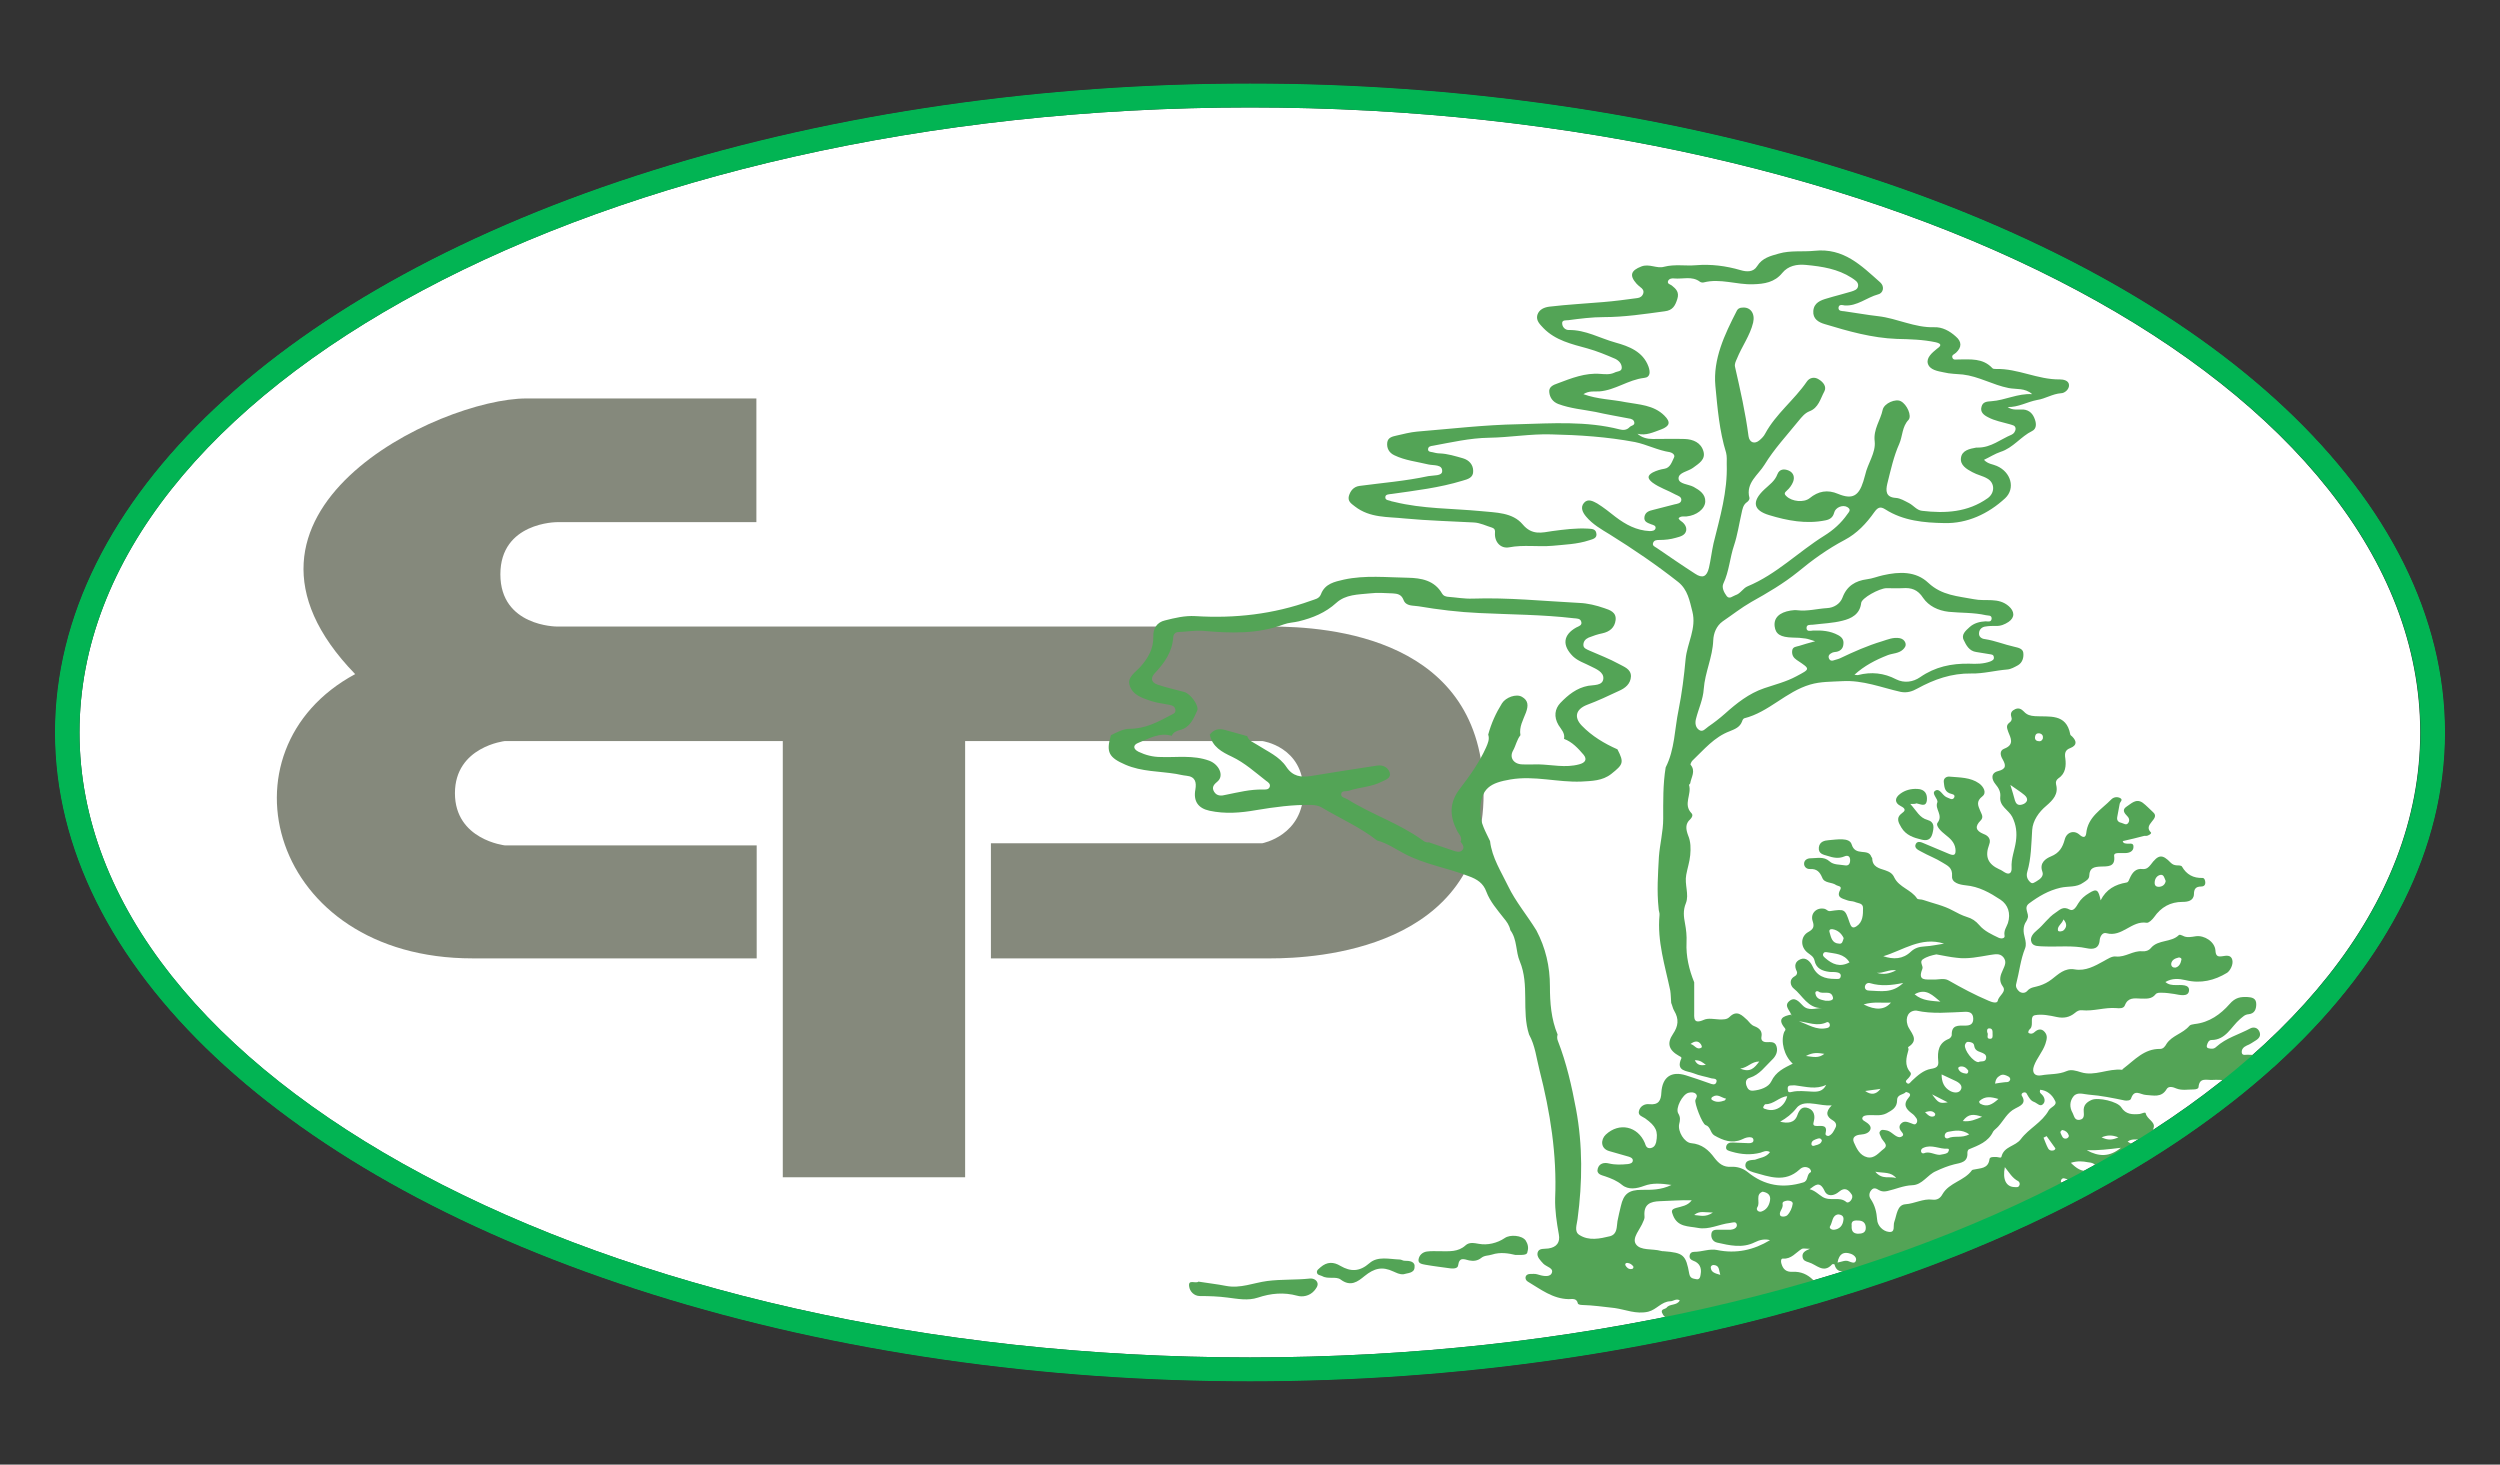 <svg xmlns="http://www.w3.org/2000/svg" xmlns:xlink="http://www.w3.org/1999/xlink" viewBox="0 0 814.4 477.1" enable-background="new 0 0 814.4 477.1"><rect x="0" y="0" width="814.4" height="477.1" fill="#333333" stroke="none"/><defs><ellipse id="a" cx="407.2" cy="238.6" rx="389.3" ry="211.4"/></defs><clipPath id="b"><use xlink:href="#a" overflow="visible"/></clipPath><g clip-path="url(#b)"><defs><path id="c" d="M13.9 25.2h785.2v425.9H13.9z"/></defs><clipPath id="d"><use xlink:href="#c" overflow="visible"/></clipPath><g clip-path="url(#d)"><defs><path id="e" d="M13.9 25.2h785.2v425.9H13.9z"/></defs><clipPath id="g"><use xlink:href="#e" overflow="visible"/></clipPath><defs><filter id="f" filterUnits="userSpaceOnUse" x="-2.8" y="9.2" width="819" height="472.5"><feColorMatrix values="1 0 0 0 0 0 1 0 0 0 0 0 1 0 0 0 0 0 1 0"/></filter></defs><mask maskUnits="userSpaceOnUse" x="-2.8" y="9.2" width="819" height="472.5" id="h"><g filter="url(#f)" fill="#FFF"><path clip-path="url(#g)" d="M406.5 447.6c-103.5 0-200.9-21.6-274.3-60.7-74-39.5-114.8-92.3-114.8-148.7 0-56.4 40.8-109.2 114.8-148.7C205.6 50.3 303 28.8 406.5 28.8s200.9 21.6 274.3 60.7c74 39.5 114.8 92.3 114.8 148.7 0 56.4-40.8 109.2-114.8 148.7-73.3 39.1-170.7 60.7-274.3 60.7"/><path clip-path="url(#g)" d="M406.5 25.2c-52.6 0-103.6 5.5-151.6 16.4-46.5 10.5-88.3 25.6-124.3 44.8-36.3 19.4-64.8 42-84.8 67.3C24.7 180.4 14 208.8 14 238.2s10.7 57.9 31.8 84.5c20 25.3 48.6 47.9 84.8 67.3 36 19.2 77.8 34.3 124.3 44.8 48 10.9 99 16.4 151.6 16.4 52.6 0 103.6-5.5 151.6-16.4 46.5-10.5 88.3-25.6 124.3-44.8 36.3-19.4 64.8-42 84.8-67.3 21.1-26.7 31.8-55.1 31.8-84.5s-10.7-57.9-31.8-84.5c-20-25.3-48.6-47.9-84.8-67.3-36-19.2-77.8-34.3-124.3-44.8-48-10.9-99-16.4-151.6-16.4m0 7.1c212.9 0 385.5 92.2 385.5 205.9S619.4 444.1 406.5 444.1 21 351.9 21 238.2 193.6 32.3 406.5 32.3"/></g></mask><g clip-path="url(#g)" mask="url(#h)"><defs><path id="i" d="M-2.8 11.1h819V453h-819z"/></defs><clipPath id="j"><use xlink:href="#i" overflow="visible"/></clipPath><g clip-path="url(#j)" fill="#FFF"><ellipse cx="407.2" cy="238.6" rx="377.8" ry="200.1"/><path d="M407.2 42c51 0 100.4 5.3 146.9 15.8 44.8 10.1 85 24.6 119.4 43 34.2 18.2 60.9 39.4 79.5 62.9 18.9 23.8 28.4 49 28.4 74.9 0 25.9-9.6 51.1-28.4 74.9-18.6 23.5-45.4 44.6-79.5 62.9-34.5 18.4-74.6 32.9-119.4 43-46.5 10.5-95.9 15.8-146.9 15.8s-100.4-5.3-146.9-15.8c-44.8-10.1-85-24.6-119.4-43-34.2-18.3-60.9-39.4-79.5-62.9-18.9-23.8-28.4-49-28.4-74.9 0-25.9 9.6-51.1 28.4-74.9 18.6-23.5 45.4-44.6 79.5-62.9 34.5-18.4 74.6-32.9 119.4-43C306.8 47.3 356.2 42 407.2 42m0-7C196.6 35 25.9 126.1 25.9 238.6s170.7 203.6 381.3 203.6S788.4 351 788.4 238.6 617.7 35 407.2 35z"/></g><g clip-path="url(#j)" fill="#FFF"><path d="M252.5 77.4H571v319.4H252.5z"/><path d="M564.4 83.9v306.4H259V83.9h305.4m13-13H246v332.4h331.5V70.9h-.1z"/></g><g clip-path="url(#j)"><path fill-rule="evenodd" clip-rule="evenodd" fill="#85897C" d="M246.4 129.8h-74.9c-28.3 0-106.8 37.2-55.8 89.8-45.9 24.7-27.9 92.6 38.2 92.6h92.6v-36.8h-82s-16.3-1.8-16.3-17 16.3-17 16.3-17H255v142.1h59.4V241.4h96.8s13.4 1.8 13.4 16.3-13.4 17-13.4 17h-88.4v37.5H414c14.5 0 69.3-2.8 69.3-53.7 0-50.9-50.5-54.4-69.3-54.4H181.4s-18.4 0-18.4-17 18.4-17 18.4-17h65v-40.3z"/></g><g fill-rule="evenodd" clip-rule="evenodd" fill="#53A456" clip-path="url(#j)"><path d="M465.5 274.4c2.6.9 5.2 1.8 7.9 2.7 1 .3 2.1.7 2.9-.1.9-.9.2-1.9-.5-2.8.7-1.6-.7-2.5-1.2-3.7-2.4-4.7-2.5-9.1 1-13.6 3.2-4.2 6.3-8.5 8.5-13.4.6-1.4 1.2-2.7.7-4.2 1-3.7 2.5-7 4.5-10.2 1.2-1.9 4.6-3.2 6.5-2.1 2.1 1.2 2.1 2.9 1.3 5.1-.9 2.4-2.3 4.7-1.8 7.4-1.2 1.5-1.5 3.4-2.4 5-1.3 2.3.2 4.4 2.9 4.5 1.8.1 3.6 0 5.3 0 4.4.1 8.9 1.2 13.3 0 2-.5 2.7-1.6 1.5-3.1-1.8-2.1-3.7-4.2-6.4-5.2.4-1.9-1-3.2-1.8-4.5-1.6-2.7-1.2-5.3.6-7.2 2.5-2.6 5.3-4.9 9.1-5.6 1.8-.3 4.7 0 4.9-2.3.2-2.2-2.4-3.2-4.2-4.1-1.9-1-4-1.6-5.7-3.2-3.6-3.6-3.2-7 1.1-9.4.8-.4 2-.7 1.6-1.9-.3-1.1-1.5-1-2.4-1.1-10.2-1.2-20.6-1.2-30.8-1.7-6.7-.3-13.3-1.1-19.8-2.2-1.7-.3-4.1.1-4.9-2.1-.7-1.8-2-2-3.5-2.1-2.5-.1-5-.3-7.5 0-3.8.4-7.8.3-10.9 3.1-3.5 3.2-7.7 4.9-12.2 6-1.6.4-3.3.4-4.9 1-8.5 3.2-17.4 2.9-26.3 2.1-2.8-.2-5.4.3-8.1.4-.9 0-1.5.7-1.6 1.6-.3 4.9-2.9 8.5-6.1 11.9-1 1.1-1.5 2.7.9 3.6 2.9 1 5.8 1.6 8.7 2.4 2.1.5 5 4.5 4.3 6.1-1.2 2.6-2.3 5.5-5.6 6.3-1.1.3-2.2.7-2.7 1.9-4-1.2-7.4.9-10.9 2.3-1.6.6-1.9 1.9.1 2.9 2.3 1.1 4.7 1.7 7.2 1.7 5.3.2 10.6-.7 15.8 1.2 3.2 1.2 4.9 4.8 2.8 6.7-1.2 1-2.1 1.9-1.2 3.4.9 1.5 2.4 1.4 3.9 1 4-.8 7.9-1.8 12-1.7.8 0 1.8.1 2.2-.8.4-1-.5-1.6-1.1-2-3.6-2.8-7-5.9-11.2-7.9-3.2-1.5-6.4-3.2-7.2-7.2 1.3-1.7 3-2.1 5-1.5 2.4.7 4.8 1.3 7.2 2 .5 1.6 2 2 3.2 2.8 3.4 2.2 7.3 3.8 9.6 7.3 2 3 4.7 3.4 7.9 2.9 7.2-1.2 14.4-2.3 21.6-3.4 1.8-.3 3.5.5 4.1 2.2.6 1.8-1.2 2.4-2.5 3-3.4 1.8-7.3 1.8-10.8 3-.9.3-2.5-.2-2.5 1.2 0 1 1.3 1.1 2.1 1.6 7.8 4.9 16.8 7.8 24.4 13.3.7.6 1.4.8 2.1.7zm273.2 138.1c-3.3-1.9-7-.8-10.5-1.4-4.5-.9-8.8-2.5-13.3-3.4-.2-.3-.3-.8-.8-.2.3.1.5.2.8.2 1.4 2.3 4.1 1.7 6.1 2.7.9.5 2.8.4 2.4 1.9-.6 1.8-2.2.9-3.4.5-2.2-.8-4.3-1.7-6.4-2.5-.6 1.3 1.5 2 .1 3-1.1.8-2.2.6-3.2 0-1.9-.9-3.7-1.8-5.5-2.9-1.2-.7-2-1-1.9.8.1 2.6-1.5 2.4-3.1 1.7-2.2-.9-4.2-2.3-5.9-4-.8-.7-2.3-1.4-2.1.3.4 3.6-1.6 2.5-3.4 2.2-1.5.1-2.6-.8-3.4-1.9-1.5-2-3.5-3.3-5.8-3.4-4.6-.2-8-2.2-11.1-5.3-1.3-1.3-3-1.2-4.6-.2.5 1.2 2.8 1.3 2 3.1-.8 1.7-2.4 1.9-4 1.9-.7 0-1.4-.3-2.1-.4-1.7-.3-2.7-.3-4.2 1.4-1.4 1.7-3.1 3.9-5.8 4.7-2.4.7-4.7.6-7.1.6-1.2 0-2.4-.1-2.9 1.3-.9 2.3-2.5 2.2-4.3 1.2-1.9-1-3.8-1-5.8-.3-.8.3-1.7.6-1.7 1.6-.1 1.3 1.1 1 1.8 1.1 1.6.3 2 1.3 1.9 2.7-.1 1.6-1.2 1.8-2.4 1.8-.7 0-1.7-.4-2.1 1 2-.1 3.7.4 5.4 1.4.8.5 1.4 1 1.1 2-.3.9-1.2.7-1.9.7h-9c.9 1.6 1.2 3.2.7 4.8h-4c-1.6-.4-2.5-1.6-3.2-3.1-.7-1.6-2.3-1.1-3.5-1.1-.5 0-1.1.2-1 .9.1 1.4 1.5 1.3 2.3 1.7 1.4.7 2.4 1.9 3 3.2-.2 1.9-1.5 2.3-3.1 2-1.8-.4-3.4-1.3-4.8-2.4-1.6-1.1-1.7-2.9-1.8-4.5-.1-2.6-.7-3-2.8-1.2-1.1.9-3.1 2.1-4.3.4-1.2-1.6-.4-3.4 1.4-4.4.1-.1.2-.1.3-.2.5-.3 1.2-.5 1-1.3-.2-.7-.8-.6-1.3-.7-.9-.2-2.2-.4-2.1-1.4.1-1.2 1.2-2.2 2.6-2.4.8-.1 1.7 0 2.5-.1.5 0 1.1.1 1.3-.6.1-.6-.4-1-.8-1.2-.5-.3-1.1-.5-1.7-.6-2.1-.4-4.8 1.1-5.7-2.3 0-.1-.7-.2-.8 0-2.8 3.1-5.1 0-7.6-.7-.9-.3-1.8-.5-2-1.7-.2-1.4.7-2 2.4-2.7-1.4 0-2.1-.2-2.6 0-2 1.2-3.4 3.4-6.2 3.2-.7-.1-.7 1-.5 1.6.5 1.8 1.5 2.8 3.6 2.7 5.7-.3 8.1 4.2 10.9 7.9.8 1.1 1.2 2.8-.2 3.7-1.4.9-2.8.1-3.8-1.1-1.6-1.9-2.7-3.2-3.1.7-.2 2.4-2.6 3.1-4.5 3.1-1.7-.1-1.6-1.9-1.2-3.5.2-.7 0-1.7-.9-1.7-1.2-.1-.7 1-.8 1.6-.5 3.4-3.2 5.7-5.3 4.2-1.8-1.3-3-.8-4.5-.1-.9.4-1.9.8-2.7.4-1.8-.9-3.2-.4-4.7.5-1.4.9-3 .6-4.6.8-1.2.2-1.7-1.5-3.1-.8-3.9 1.8-7.8-.7-11.7-.6-1.1.1-1.9-.8-2.3-1.8-.4-1.2 1-1.1 1.5-1.6 1-1.4 3.4-.6 4.3-2.4-1.2-.7-2.1.3-3.1.3-2.9.1-4.4 2.7-7.2 3.4-3.9.9-7.4-.7-10.9-1.2-3.6-.4-7.1-.9-10.7-1-.5 0-1.3-.2-1.3-.5-.4-1.8-1.8-1.4-3-1.4-5.2-.1-9.1-3.2-13.3-5.7-.5-.3-.9-.9-.7-1.6.2-.7.9-.9 1.5-.9.7 0 1.5-.1 2.2.1 1.6.5 3.9 1.1 4.7-.2 1-1.8-1.6-2.2-2.6-3.2-1-1.1-2.3-2.3-1.9-3.7.4-1.5 2.2-1.1 3.5-1.3 2.7-.4 3.9-2 3.4-4.6-.7-3.9-1.3-7.8-1.2-11.8.6-14.2-1.6-28-5.1-41.7-1-3.9-1.4-8-3.4-11.6-2.5-7.7.2-16.1-3-23.8-1.4-3.2-.8-7.1-3.1-10.2-.3-1.6-1.2-2.8-2.2-4-2.1-2.7-4.4-5.3-5.6-8.5-1-2.8-3-4.1-5.8-5.1-6.9-2.7-14.3-3.8-20.9-7.3-2.9-1.5-5.7-3.5-8.9-4.3-5.6-4.4-12.1-7.2-18.1-10.8-1-.6-2.1-.7-3.3-.8-6.1-.1-12 .7-18 1.7-5.1.9-10.1 1.3-15.2.2-3.7-.8-5.3-3.1-4.6-6.9.4-2.4 0-4.2-2.9-4.5-1.1-.1-2.3-.4-3.4-.6-5.5-.9-11.2-.7-16.5-3-5.3-2.3-6.4-4-4.7-9.6 2-1 4-2.1 6.2-2.1 4.9 0 9.1-2.2 13.2-4.4.7-.4 1.7-.6 1.6-1.7-.1-1.2-1-1.5-2-1.7-1.9-.4-3.9-.6-5.8-1.2-2.9-1-6.1-1.9-7.1-5.1-.9-2.7 1.9-4.3 3.5-6.1 2.5-2.8 4.3-5.9 4.2-9.8-.1-2.7 1.2-4.7 3.8-5.3 3.2-.8 6.4-1.6 9.9-1.4 12.8.8 25.4-.6 37.6-5 1.3-.5 2.7-.6 3.3-2.1 1.3-3.5 4.5-4.1 7.5-4.8 6.9-1.5 14-.7 20.9-.6 4.2.1 8.6.8 11.1 5.2.4.7 1.1.9 1.8 1 2.7.2 5.4.7 8.1.6 11.6-.4 23.1.8 34.7 1.4 2.8.1 5.6.8 8.2 1.7 1.8.6 4 1.3 3.7 3.9-.3 2.5-2 3.8-4.3 4.3-1.5.3-3 .8-4.5 1.4-1.1.5-1.7 1.3-1.7 2.4 0 1.1 1.1 1.4 1.9 1.8 3.2 1.4 6.6 2.7 9.7 4.4 1.6.9 3.9 1.6 3.9 4-.1 2.5-1.9 3.9-4 4.8-3.4 1.6-6.8 3.2-10.3 4.5-3.6 1.4-4.4 4-1.7 6.8 3.3 3.4 7.3 5.8 11.6 7.7 2.2 4.3 1.9 4.9-2 8-2.9 2.3-6.4 2.3-9.8 2.5-7.7.3-15.2-2-23-.7-6.4 1.1-9.9 2.7-9.9 10.5 0 3.7 1.8 6.6 3.2 9.6.6 5.4 3.7 10.1 5.9 14.7 2.4 5 6.2 9.5 9.2 14.4 3 5.7 4.4 11.7 4.4 18.2 0 5.3.4 10.7 2.5 15.7-.2.7-.2 1.4.1 2.1 2.8 7.2 4.5 14.7 5.9 22.2 2.2 11.8 2.1 23.8.5 35.8-.2 1.8-1.2 4.1.6 5.2 3.1 2 6.7 1.2 10 .4 2.4-.7 2.1-3 2.4-4.9.3-1.6.7-3.2 1.1-4.9.9-4 2.6-5.3 6.8-5.3 3.1 0 6.2.1 9.7-1.6-3.5-.5-6.2-.7-8.9.3-2.4.9-5.1 1.4-7.2-.3-1.7-1.4-3.5-2.1-5.5-2.8-1.2-.4-3-.7-2.4-2.6.5-1.6 2-2 3.6-1.6 2.1.5 4.1.4 6.2.2.7-.1 1.6-.3 1.6-1.2 0-.7-.7-1-1.3-1.2l-6.3-1.8c-3-.8-2.9-3.8-1.2-5.4 4.4-4.1 10.4-2.7 12.7 2.7.3.8.5 1.9 1.9 1.7 1-.2 1.5-.8 1.8-1.9.7-3.6 0-5.2-3.6-7.8-.9-.6-2.4-.9-2-2.4.4-1.6 1.9-2.4 3.4-2.2 3 .3 3.8-1.2 3.9-3.8.3-5 3.2-7.1 8-5.6 2.6.8 5.1 1.7 7.7 2.6.8.3 1.8.7 2.2-.3.5-1.3-.9-1.2-1.5-1.3-2-.6-4.1-.9-6-1.7-2.1-.8-5.8-.6-3.9-4.8.2-.4-.3-.6-.7-.8-3.4-1.9-4.1-4.1-2-7.2 1.7-2.5 2-4.8.4-7.5-.5-.8-.6-1.7-1-2.6-.1-1.3-.1-2.7-.3-4-1.7-8.1-4.3-16.1-3.5-24.6.1-.7-.3-1.4-.3-2.2-.6-5.6-.2-11.2.1-16.8.3-4.1 1.4-8.2 1.4-12.4 0-5.6-.1-11.2.8-16.7 3-5.9 2.9-12.5 4.2-18.7 1.1-5.5 1.8-11.1 2.3-16.6.5-5.2 3.6-10 2.2-15.5-.9-3.5-1.5-7.1-4.6-9.6-7.1-5.6-14.6-10.7-22.3-15.5-2.8-1.7-5.6-3.3-7.7-5.8-1.1-1.3-2-3-.7-4.5s3-.5 4.3.2c2.1 1.3 4.1 2.9 6 4.4 3.3 2.5 6.8 4.4 11.1 4.6.8 0 1.7-.1 1.9-.9.2-.9-.8-1.1-1.4-1.3-1.2-.5-2.5-.8-2.2-2.5.3-1.5 1.5-1.9 2.8-2.2 2.3-.6 4.6-1.2 7-1.8.9-.2 2.1-.3 2.2-1.4.1-1.1-1.1-1.4-1.9-1.8-2.5-1.4-5.2-2.2-7.5-3.9-1.5-1.2-1.9-2.2.1-3.3 1.2-.6 2.5-1 3.8-1.2 1.9-.3 2.4-2.2 3.1-3.6.5-.9-.5-1.6-1.3-1.8-4-.6-7.5-2.5-11.4-3.3-9-1.7-18.2-2.3-27.3-2.5-6.7-.2-13.5 1-20.3 1.1-6.2.1-12.2 1.5-18.2 2.6-.7.1-1.6.2-1.6 1.2 0 .8.9.8 1.4.9.8.2 1.6.4 2.4.4 2.6.1 5.1.9 7.6 1.6 2 .6 3.3 2.1 3.3 4.1.1 2.2-1.7 2.7-3.5 3.2-7.5 2.3-15.3 3.2-23 4.3-.8.1-2 .1-2.1.9-.2 1.3 1.2 1.1 2 1.5.3.1.6.1.9.2 9.3 2.3 18.8 2.1 28.2 3 4.9.5 10.3.4 13.6 4.3 3.1 3.7 6.3 2.7 9.7 2.2 3.8-.5 7.6-1 11.5-.8 1.2.1 2.5 0 2.8 1.4.4 1.7-1 2-2.3 2.4-3.9 1.3-8 1.4-12 1.8-4.7.4-9.4-.4-14.1.5-2.7.5-4.8-1.7-4.6-4.7.1-.9-.1-1.4-.9-1.7-2-.6-3.9-1.6-6-1.7-7.5-.4-15-.6-22.5-1.3-5.5-.6-11.3-.1-16.2-3.9-1.3-1-2.4-1.7-2-3.4.5-1.7 1.5-3 3.4-3.3 7.5-1 15.1-1.6 22.5-3.2 1.7-.3 4.5 0 4.5-1.6.1-2.3-2.8-1.8-4.5-2.2-3.7-.9-7.6-1.3-11.1-3-1.7-.8-2.5-2.3-2.3-4.1.2-1.7 1.7-2 3-2.3 2.2-.5 4.5-1.1 6.7-1.3 11-.9 22-2.2 33-2.4 11-.3 22.2-1.1 33.1 1.7 1.1.3 2.3.2 3.2-.8.5-.5 1.6-.5 1.5-1.4-.1-1-1-1.3-1.9-1.4-3.6-.7-7.2-1.3-10.7-2.1-4.1-.8-8.2-1.1-12.2-2.6-1.8-.7-2.7-2.1-2.9-3.7-.3-1.8 1.2-2.5 2.7-3 4.5-1.7 9-3.5 13.9-3.1 1.5.1 3.1.3 4.6-.4.9-.5 2.4-.3 2.4-1.6s-.9-2.3-2.1-2.9c-3-1.3-5.9-2.5-9.1-3.4-5.1-1.4-10.4-2.6-14.3-6.6-1.1-1.2-2.5-2.4-2-4.3.6-1.9 2.4-2.5 3.9-2.7 5.9-.7 11.8-1 17.6-1.5 3.7-.3 7.4-.8 11.1-1.3.9-.1 1.6-.6 1.9-1.5.3-1-.3-1.6-1-2.1-.4-.3-.8-.7-1.2-1.1-2.4-2.7-1.8-4.3 1.6-5.6 2.6-1 5 .8 7.4.1 3.5-.9 7-.2 10.4-.5 4.9-.4 9.7.2 14.5 1.6 2 .6 4.2.7 5.4-1.3 1.7-2.7 4.3-3.3 7.1-4.1 3.8-1.1 7.8-.5 11.6-.9 9.5-1 15.2 4.8 21.3 10.2 1.8 1.6.9 3.7-.6 4-3.7 1-6.8 3.9-10.9 3.6-.7-.1-1.9-.5-2 .8 0 1.1 1.1 1 1.9 1.1 3.7.5 7.4 1.2 11 1.6 6.2.7 11.9 3.8 18.3 3.6 2.6-.1 5 1.2 7 3 2 1.7 2 3.5.1 5.3-.5.5-1.5.7-1.2 1.6.3.9 1.2.6 1.9.6 4 0 8-.5 11.1 2.8.2.3.8.3 1.2.3 7.1-.2 13.6 3.5 20.8 3.4 1.1 0 2.9.3 3 1.8.1 1.4-1.4 2.7-2.6 2.7-2.8.2-5.1 1.8-7.8 2.2-3.2.6-6.1 2.4-9.6 2.3 1.7 1.2 3.4.7 5.1.8 2.1.2 3.2 1.5 3.8 3.3.5 1.4.5 3-.9 3.7-3.7 1.8-6.2 5.5-10.3 6.8-1.8.6-3.5 1.7-5.4 2.6 1.3 1.4 2.9 1.4 4.2 2 4.6 2 6.1 7.3 2.7 10.5-5.5 5.1-12.4 8.3-19.8 8.1-6.5-.1-13.4-.7-19.3-4.5-1.6-1-2.4-.6-3.5.9-2.6 3.7-5.7 7-9.7 9.1-5.5 2.9-10.5 6.5-15.2 10.4-4.7 3.8-10 6.9-15.2 9.8-3.3 1.9-6.2 4.2-9.3 6.3-2.1 1.5-3 3.9-3.1 6.2-.2 5.5-2.7 10.4-3.1 15.9-.2 3.3-1.7 6.4-2.5 9.6-.4 1.4-.2 2.9 1 3.7 1.2.8 2-.4 3-1.1 1.9-1.3 3.7-2.7 5.4-4.2 3.8-3.4 7.8-6.6 12.8-8.3 3.5-1.2 7.2-2.1 10.5-3.9 4.5-2.4 4.6-2.3.4-5.1-.1-.1-.2-.1-.3-.2-1-.7-1.6-1.5-1.5-2.9.1-1.5 1.4-1.4 2.3-1.7 1.5-.5 3-.9 5.2-1.5-1.6-.5-2.4-.8-3.2-.9-1.3-.2-2.7-.3-4.1-.3-4-.1-5.6-1.1-5.9-3.7-.3-2.7 1.5-4.5 5.2-5.1.7-.1 1.5-.2 2.2-.1 3.3.4 6.4-.5 9.7-.7 2.1-.1 4.2-1.3 5-3.4 1.4-3.8 4.2-5.5 8-6 1.7-.2 3.4-.9 5.2-1.3 5.3-1.2 10.7-1.4 14.8 2.5 4.4 4.1 9.6 4.3 14.8 5.3 3.8.8 8-.7 11.4 2.3 1.8 1.6 2.1 3.6-.1 5.1-1.2.8-2.6 1.4-4.1 1.3-1.1 0-2.3 0-3.4.2-1.1.1-2 .9-2.1 2-.2 1.3.8 2 1.9 2.1 3.3.5 6.4 1.8 9.6 2.5 1.3.3 2.7.6 2.9 1.9.2 1.5-.2 3.2-1.7 4.1-1.1.6-2.3 1.3-3.5 1.4-3.9.3-7.9 1.4-11.7 1.3-6.5-.1-12.1 1.9-17.6 4.9-1.6.9-3.3 1.5-5.4 1.1-6.3-1.4-12.3-3.9-19.1-3.5-3.5.2-7 .1-10.4 1.1-7.9 2.3-13.5 9-21.5 11-.3.1-.6.6-.7 1-.7 1.9-2.3 2.5-4 3.2-5.1 1.9-8.4 6-12.2 9.6-.3.3-.7 1.2-.6 1.3 1.8 2.1.2 4.1-.1 6.1-.1.2-.4.4-.4.5 1 3-2 6.3.8 9.2.6.6.2 1.4-.4 2-1.7 1.5-1.4 3.3-.7 5.2.9 2.1.9 4.3.7 6.5-.2 2.2-.9 4.2-1.3 6.4-.6 3.1 1 6.4-.1 9.2-1 2.4-.7 4.5-.3 6.6.4 2.1.6 4.1.5 6.2-.2 4.5.8 8.8 2.5 13v9.4c0 2.2-.4 4.4 3.2 2.8 1.4-.6 3.3-.2 5-.1 1.2 0 2.4.1 3.3-.8 2.5-2.5 4.2-.4 5.8 1 .7.7 1.2 1.6 2.3 2 1.6.6 2.7 1.6 2.3 3.5-.2 1.1.5 1.7 1.7 1.7s2.7-.3 3.2 1.3c.6 1.8-.3 3.4-1.5 4.5-2.2 2.1-4 4.8-7.2 5.8-1.1.3-1.5 1.2-1.1 2.5.4 1.2 1 1.8 2.2 1.7 2.3-.2 5-1.1 5.9-3 1.5-3.2 4.2-4.4 7-5.8-2.8-2.5-4-7.2-2.8-10.3.2-.4.7-.7.2-1.3-2.5-3-.6-3.9 2.2-4.4v.3s.1.1.2.1l-.3-.3c-.4-1.5-2.5-2.9-.6-4.5 1.8-1.5 3.2.3 4.3 1.4 1.9 2 4.1.9 6.3.9-4.6.1-6.3-4.1-9.2-6.4-.9-.7-1.8-2.8.4-4 .6-.3.9-1 .6-1.6-.9-1.8-.5-3.2 1.2-3.9 1.8-.8 3.2.8 3.8 2 1.5 3.5 4.1 4.4 7.5 4.4.8 0 1.6.2 1.8-.7.3-1.1-.7-1.4-1.5-1.5-.7-.1-1.5 0-2.2-.1-2.3-.3-4.3-1.1-4.8-3.7-.3-1.3-1.3-1.8-2.2-2.5-2.5-1.9-2.4-5.4.2-6.8 1.6-.9 2-1.7 1.4-3.5-.9-2.6 1.4-4.7 4-4 .6.2.9.8 1.7.7 4.8-.7 4.8-.7 6.3 3.7.4 1.1.8 2.2 2.2 1.3 2.2-1.4 2.2-3.8 2.2-6 0-1.7-1.7-1.5-2.7-2-.8-.3-1.7-.2-2.4-.5-1.5-.6-3.8-.8-2.3-3.5.6-1.2-.8-1.1-1.4-1.5-1.4-1-3.8-.5-4.5-2.4-.8-1.9-1.8-2.9-3.9-2.8-1.1.1-2.1-.7-2-1.9.1-1 1-1.6 2.1-1.6 2.1 0 4.3-.7 6.2 1 1.3 1.2 3.3 1 5 1.3 1.1.2 1.7-.4 1.7-1.7 0-1.3-.8-1.7-1.9-1.2-1.9.8-3.7.4-5.5-.2-1.4-.4-3-.7-2.8-2.7.2-1.9 1.8-2.3 3.2-2.4 2.7-.2 6.8-1 7.5 1.4 1.2 4 5.4 1.1 6.4 4 .1.2.3.4.3.5 0 2.8 2.3 3.3 4.2 3.9 1.4.5 2.4 1 3 2.4 1.6 3.2 5.5 3.9 7.4 6.8.3.4 1.4.2 2.1.5 3.2 1.1 6.6 1.8 9.5 3.4 1.5.8 3 1.6 4.6 2.1 1.7.5 2.9 1.3 4.1 2.7 1.6 1.9 4 3 6.3 4.1.9.4 2.1.2 1.9-.7-.3-1.7.6-2.7 1.1-4.1 1-3.2 0-6-2.4-7.6-3.5-2.3-7-4.3-11.4-4.7-1.9-.2-4.6-.8-4.4-3 .2-2.8-1.5-3.4-3.1-4.4-2.2-1.4-4.7-2.3-7-3.6-.9-.5-2.4-1.1-1.7-2.5.6-1.1 1.9-.5 2.8-.1 2.7 1.1 5.4 2.3 8.1 3.4 1.7.7 2.2.2 2-1.7-.3-2.2-1.8-3.4-3.3-4.6-1.3-1-3.3-2.9-2.5-3.9 1.9-2.5-1-4.4-.1-6.6.4-1.1-2.1-2.9-.7-3.8 1.5-1 2.3 1.5 3.7 2.1.9.3 1.9 1.2 2.5.1.5-1.1-.9-1.1-1.6-1.4-1.7-.8-1.6-2.3-1.8-3.7-.1-1.2.9-1.8 1.9-1.7 3.3.3 6.8.2 9.6 2.2 1.4 1 2.6 3 1.1 4.2-2.2 1.7-1.4 3.1-.7 4.8.4 1 1.2 2 .1 3.1-1.9 1.9-1.7 3.3 1 4.4 1.4.5 2.5 1.6 1.8 3.4-1.5 4-.4 6.4 3.3 8.1.6.2 1.1.6 1.6.9 1.7 1.1 2.5.2 2.4-1.4-.2-3 1-5.7 1.4-8.6.4-2.8.1-5.4-1.2-8-1.2-2.3-4.2-3.4-3.9-6.5.2-1.6-.5-2.9-1.6-4.2-1.3-1.6-1.5-3.6.9-4.2 2.8-.7 2.5-2 1.5-3.8-.8-1.3-1.1-2.9.5-3.5 3.4-1.3 2.1-3.5 1.3-5.5-.4-1.2-.8-2.1.4-3 .7-.5.9-1.1.6-1.9-.4-1.3.2-2 1.3-2.5 1.2-.5 2 0 2.8.8 1 1.1 2.1 1.4 3.6 1.5 4.6.3 10.2-1 11.5 5.9 0 .3.4.5.6.7 1.5 1.5 1.7 2.9-.6 3.8-1.6.6-1.9 1.6-1.6 3.4.3 2.3.1 4.9-2.2 6.4-.8.6-1 1.2-.8 2.1.8 3.1-1 5-3.2 6.9-2.4 2-4.4 4.8-4.6 7.9-.3 4.6-.3 9.2-1.6 13.6-.4 1.4 0 2.5 1 3.4.7.7 1.4 0 2-.3 1.2-.7 2.5-1.7 1.9-3.2-1-2.8 1.1-4.2 2.8-4.9 2.7-1.1 3.8-2.9 4.5-5.5.6-2.4 3-3.2 4.8-1.6 1.1 1 2 1.1 2.2-.4.5-5.4 5-7.8 8.2-11.1.8-.8 2-.9 2.9-.4 1 .6-.1 1.2-.2 1.9-.3 1.4-.5 2.9-.8 4.3-.2 1.2.5 1.7 1.5 1.9.7.2 1.4.8 2 .1.6-.7.5-1.6-.2-2.3-1-1-1.8-2.1-.3-3.1 1.6-1 3.1-2.8 5.3-1.3 1.2.9 2.3 2.1 3.4 3.1 2.5 2.2-3.5 3.9-.7 6.6.3.3-.8 1.1-1.6 1.1h-.6c-2.3.6-4.7 1.2-7 1.7.2.8.7.7 1.1.8.9.2 2.5-.5 2.4 1.1 0 1.4-1.3 2-2.7 2h-2.2c-.6 0-1.5.1-1.4.9.5 3.8-2.2 3.4-4.5 3.5-2 .1-3.5.4-3.6 2.9 0 1.2-1 1.7-1.9 2.3-2.3 1.7-5 1.1-7.5 1.7-3.9.9-7.1 2.8-10.2 5.1-2 1.5.2 3.3-.5 4.9-.1.3-.2.6-.4.9-1.2 1.7-1 3.6-.5 5.4.3 1.1.5 2.4.1 3.4-1.5 3.7-1.9 7.8-2.9 11.6-.3 1 .3 1.9 1 2.5.8.6 1.9.6 2.6-.2 1.1-1.3 2.6-1.2 4-1.7 1.5-.5 2.7-1.1 4-2.1 2.1-1.6 4.2-3.8 7.5-3.2 3.5.6 6.5-1.1 9.4-2.7 1.3-.7 2.7-1.7 4-1.5 3.1.3 5.6-2 8.6-1.7.9.1 2.1-.2 2.8-1.1 2.4-2.8 6.6-1.7 9.1-4.2.2-.2.8 0 1.2.2 1.4.8 2.9.4 4.3.2 2.8-.4 6.2 1.8 6.4 4.6.1 1.7.6 2.2 2.3 1.9 1.2-.2 2.8-.5 3.2 1.2.4 1.6-.8 3.6-1.7 4.2-4.1 2.5-8.6 3.6-13.5 2.4-2.2-.5-4.4-.7-6.6.6 1 .9 2.2 1 3.4 1 1.7 0 4.5-.3 4.3 1.8-.2 2.2-3.1 1.4-4.8 1.1-1.4-.2-2.7-.4-4-.4-.7 0-1.6-.1-2.1.5-1.3 1.7-3.2 1.4-4.9 1.4-2.1-.1-4.1-.4-5.1 2.2-.4 1.1-1.8 1-2.8.9-3.8-.3-7.4 1.1-11.2.7-.9-.1-1.6.3-2.3.9-1.7 1.4-3.6 1.8-5.9 1.3-2.3-.5-4.8-1-7-.6-2 .3-.4 3.1-1.6 4.4-.3.3-.8.7-.6 1.4.7.4 1.4.3 2-.3 1.1-1 2.3-1.2 3.3 0s.7 2.3.2 3.9c-.9 2.6-2.8 4.6-3.7 7.1-.8 2.2.2 3.5 2.4 3.1 2.7-.5 5.6-.2 8.3-1.4 1.4-.6 3-.1 4.6.4 4.5 1.4 8.8-1.3 13.4-.8.1 0 .2-.3.4-.4 3.7-2.8 6.8-6.5 12-6.4 1 0 1.6-.8 2.1-1.7 1.8-2.7 5.3-3.3 7.4-5.8.3-.4 1.1-.5 1.7-.6 4.8-.5 8.5-3.2 11.4-6.5 1.9-2.2 3.6-2.4 5.9-2.3 1.3.1 2.8.3 2.8 2.3 0 1.8-.6 3.1-2.5 3.3-1.3.1-1.9.9-2.8 1.6-2.9 2.5-4.6 6.8-9.3 6.8-.9 0-1.3 1-1.5 1.8-.1.5.1.8.6.9.9.2 1.7.3 2.5-.5 3.2-2.9 7.4-4 11.1-6 1-.5 2.3-.3 2.9 1 .6 1.3 0 2.2-1.1 2.9-1 .6-1.9 1.3-3 1.7-1.1.5-1.8 1.3-1.6 2.4.2 1 1.4.5 2.2.6 2.5.2 5-.2 7.4.6 1 .3 2.2.2 2.4 1.5.2 1.4-1.2 1.5-1.9 2.1-2.4 2.2-5.3.3-8.1 1 .9 1.3 3.1 1.3 2.1 3.2-.8 1.7-2.4 1-3.6.8-3.4-.6-6.8-1.2-10.2-1-1.8.1-4.1-.9-4.4 2.3 0 .6-.9.8-1.6.8-1.9 0-3.8.4-5.6-.3-1.1-.5-2.6-.9-3.2.2-1.7 2.9-4.4 2-6.7 1.9-1.9-.1-3.8-2.1-4.9 1.2-.2.6-1.2.7-2 .6-3.9-.8-7.7-1.6-11.7-1.9-1.7-.1-3.7-1-5 .5-1.3 1.6-1.4 3.6-.3 5.5.5 1 .6 2.4 2.2 2.2 1.6-.2 1.5-1.5 1.4-2.7-.2-2.1 1-3.1 2.6-3.8 2.1-.9 8.4.5 9.6 2.4 1.5 2.4 3.7 2.4 6 2.2.7-.1 1.9-.8 2-.2.4 1.9 3.1 2.7 2.6 4.6-.4 1.8-2 3-3.9 3.7-1.5.5-3.1-.3-4.6.9 1.7 1.1 3.2 1.4 5.1.8 2-.6 3.9-.9 6.1-.4 2.1.5 4.2.6 6.1-1.8 1.8-2.4 6.1-1.4 7.2 1.6 3.4-3.8 7.6-3.8 12.1-2.9 1.4.3 2.9 0 4.3-.2 1.8-.2 6.6 2.4 7 4.1.3 1.4 0 2.7-1.7 3.2-.7.2-1.7-.3-2.4.7.4 1.2 2.8 1.6 1.7 3.3-1 1.6-2.5 1.4-4.1.6-.7-.3-2.2-.6-2.4.6-.4 3.7-2 2.5-4.3 1.7-1.5-.6-3.6-2.6-4.9-.2-1.1 1.9-2.4 1.8-3.9 1.3-2-.7-4.9-1.4-6-1-2.8.9-5 .4-7.7.2-6-.4-12-.1-17.9-1.5-.8-.2-2.2-.4-2.3.9-.2 2.1-.5 3.8-3.2 3.9-.6 0-.8.9-.6 1.6.2.7.2 1.2-.4 1.6-2.7 1.6-3.1 5.9-7.8 5.3 1.6 1.5 2.9 1.5 4.1 1.9 5 1.3 10.2.1 15.2 1.2 2.3.5 4.8 1.1 6.9-.9.6-.5 2.2-.5 2.5.4 1.4 3.4 3.6 1.7 5.9 1.3 3.8-.6 7.3-3.1 11.2-1.9 1.7.5 3.2.1 4.9-.2 3.1-.6 6-2.2 9.3-1.7 2 1.8 4.2 2.9 7 2.6 1.3-.2 2.5.1 3.4 1.2.8.9 1.8 1.2 3.1 1.2 2.1.1 4.1.5 5.9 1.7M691 430.3c-5.1.1-9.7-1.2-14-3.8-1.1-.6-2.1-1.5-1.9-2.6.2-1.1 1.7-.7 2.5-.6 4.9.9 9.9 1.3 14.9.6 2.2-.3 2.3.8.9 2.3 1.6.1 3.2-.3 4 .4M546.8 168.8c.2.3.3.6.5.7 1.2.8 2.2 1.9 2 3.3-.3 1.6-1.9 2-3.4 2.4-1.7.5-3.5.7-5.3.7-.8 0-1.8 0-2.1 1-.3.9.6 1.2 1.2 1.6 4.1 2.8 8.3 5.7 12.5 8.4 2.4 1.6 3.8 1 4.5-1.9.6-2.6.9-5.3 1.5-8 2.1-8.5 4.6-16.9 4.3-25.8 0-1.2.1-2.5-.2-3.7-2.2-7.1-2.8-14.5-3.5-21.8-.8-8.7 3-16.7 6.9-24.3.4-.9 1.1-1.2 2-1.2 2.5-.2 4.1 1.9 3.4 4.9-1 4.2-3.7 7.8-5.3 11.8-.4.9-.8 1.7-.6 2.6 1.7 7.5 3.4 14.9 4.4 22.6.3 2.1 2 2.7 3.6 1.3.7-.6 1.4-1.3 1.8-2.1 3.5-6.5 9.5-11 13.6-17 .8-1.2 2.4-1.7 3.9-.7 1.5.9 2.6 2.4 1.8 3.9-1.3 2.4-1.9 5.4-4.9 6.5-1.5.6-2.5 1.9-3.5 3.1-3.8 4.7-8 9.2-11.1 14.3-2 3.3-6.2 5.9-4.9 10.8.1.4-.3 1-.7 1.3-1.4.9-1.6 2.4-1.9 3.8-.8 3.5-1.3 7-2.4 10.3-1.4 4.1-1.6 8.5-3.5 12.5-.6 1.3.2 2.9 1.1 4.1.9 1.1 1.9 0 2.8-.3 1.7-.5 2.5-2.3 4-2.9 9.4-3.9 16.5-11.2 25-16.5 2.9-1.8 5.5-4.1 7.5-7 .6-.8 1.3-1.5 0-2.3-1.5-.9-3.9.1-4.3 1.8-.4 1.5-1.3 2.2-2.8 2.5-6.3 1.3-12.5.1-18.4-1.7-5-1.5-5.9-4.3-1.5-8.4 1.6-1.5 3.4-2.7 4.2-4.9.7-1.8 2.3-1.8 3.7-1.2 1.6.7 2 2.2 1.4 3.7-.4 1-1.1 2-2 2.8-.8.7-1 1.1-.1 1.9 1.8 1.7 5.6 2.1 7.5.6 2.8-2.3 5.8-2.9 9.3-1.4 4.6 1.9 6.7.7 8.2-4.1l.6-2.1c.8-3.7 3.5-7.2 3.1-10.9-.5-4 1.9-6.9 2.6-10.3.5-2.2 4.3-3.7 5.9-2.8 2 1 3.7 4.8 2.5 6.1-2.1 2.2-1.9 5.3-3 7.8-1.8 4-2.8 8.6-3.9 13-.5 2.2-.6 4.4 2.8 4.6 1.5.1 2.9 1 4.3 1.7 1.5.8 2.5 2.3 4.2 2.5 7.6.9 14.9.5 21.4-4.1 2.4-1.7 2.4-5-.1-6.4-1.5-.9-3.3-1.2-4.9-2.1-1.9-1-4-2.3-3.7-4.6.3-2.5 2.8-3 5-3.4h.6c4.2 0 7.3-2.7 10.9-4.2.7-.3 1.3-1.1 1.3-2-.1-1.1-1.1-1.1-1.9-1.4-2.4-.7-4.9-1.1-7.1-2.3-1.4-.7-2.6-1.7-2.1-3.4.4-1.6 1.7-1.7 3.2-1.8 4.5-.3 8.6-2.6 13.3-2.3-2.3-2.1-5.2-1.5-7.7-2-5.1-1-9.7-3.8-14.9-4.4-2.1-.2-4.2-.2-6.2-.7-2-.4-4.6-.8-5.2-2.9-.5-1.9 1.4-3.5 3-4.8 1.3-.9 1.7-1.6-.4-2.1-4.2-.9-8.5-1-12.7-1.1-8.1-.3-15.8-2.5-23.4-4.8-2.1-.6-4-1.7-3.8-4.3.2-2.7 2.4-3.5 4.5-4.1 2.6-.8 5.2-1.4 7.8-2.2.9-.3 2.2-.6 2.3-1.9.1-1.3-1.1-1.9-2.1-2.6-4.5-2.9-9.6-3.7-14.9-4.2-3-.3-5.8.3-7.7 2.6-2.5 3.1-5.9 3.6-9.5 3.7-5.4.2-10.7-2-16.1-.6-.4.1-.9 0-1.2-.2-2.6-2-5.7-.8-8.5-1.1-.7-.1-1.6.1-1.9.8-.4 1 .7 1.1 1.2 1.5 1.4 1.1 2.5 2.2 1.8 4.4s-1.5 3.7-4.1 4c-6.6.9-13.2 1.9-19.9 1.9-3.8 0-7.7.5-11.5 1-.7.1-2.2-.2-2 1.2.1 1.1 1 2 2.1 2 5.5-.1 10.2 2.7 15.3 4.1 4.3 1.2 8.9 2.9 10.7 7.8.6 1.7.7 3.5-1.4 3.7-5.2.6-9.4 4-14.6 4.4-1.5.1-3.3-.3-5.2.9 4.7 1.7 9.3 1.7 13.7 2.6 4.4.8 9.2.9 12.7 4.4 2.1 2.1 1.8 3.4-1.1 4.5-2.5.9-4.9 2.1-7.7 1.4 1.5 1.3 3.2 1.7 5 1.7 3.5 0 6.9-.1 10.4 0 2.8.1 5.3 1.2 6.1 4 .8 2.7-1.5 4-3.4 5.4-1.6 1.2-4.8 1.5-4.7 3.5.1 1.8 3.2 1.8 4.9 2.7 2 1.1 3.9 2.4 3.8 4.8-.1 2.5-3 4.5-5.9 4.8-.8.2-1.9-.3-2.8.6zm57.3 51c.4 0 .8.2 1.2.1 4.3-1.1 8.4-.7 12.4 1.4 2.6 1.3 5.5.9 7.8-.7 4.9-3.4 10.2-4.5 16-4.4 2.3.1 4.6.1 6.8-.7.7-.3 1.4-.6 1.2-1.5-.1-.8-.8-.8-1.4-.9-1.4-.2-2.9-.5-4.3-.7-2.3-.3-3.3-2.2-4.1-3.9-.9-1.8.7-3.1 1.9-4.2 1.4-1.3 3.3-1.8 5.2-1.9.8 0 1.9.4 2-.9 0-1.2-1.1-.9-1.9-1.1-4-.9-8.1-.7-12.1-1.1-3.5-.4-6.5-1.9-8.3-4.5-1.8-2.8-3.9-3.4-6.7-3.2-1.8.1-3.6 0-5.3 0-2.4.1-8 3.2-8.2 4.8-.4 3.7-3.2 5.1-6.1 5.8-3.1.8-6.4.9-9.6 1.3-.9.1-2.2-.2-2.1 1.2.1 1.1 1.3.8 2.1.7 2.9-.1 5.6.1 8.2 1.5 1.3.7 1.9 1.6 1.7 3-.1 1.3-.9 2.1-2.1 2.4-.5.1-1 .1-1.5.3-.8.4-1.5.9-1.1 1.9.4.9 1.1.8 1.9.5.6-.2 1.2-.3 1.8-.6 4.4-2.1 8.9-4.1 13.6-5.5 1.9-.6 3.7-1.4 5.8-1 .9.2 1.5.7 1.8 1.5.3 1-.2 1.6-.8 2.2-1.4 1.3-3.3 1.2-4.9 1.8-4.1 1.6-7.7 3.5-10.9 6.4zM664.6 355c-.3.9.1 1.1.4 1.4 1 .9 1.4 2.2.7 3.1-1 1.3-2-.1-3-.5-1.2-.4-1.7-1.4-2.3-2.4-.2-.5-.5-.9-1.2-.7-.5.1-.8.6-.6 1 1.7 2.6-.6 3.4-2.1 4.2-2.6 1.3-3.7 3.8-5.5 5.8-.5.6-1.4 1.2-1.7 1.7-1.6 3.4-4.8 4.5-7.9 5.8-.3.1-.5.7-.5 1.1.2 3.1-2.1 3.3-4.3 3.8-2 .5-4 1.3-5.9 2.2-2.9 1.2-4.4 4.5-7.8 4.6-2.8.1-5.4 1.3-8.1 1.9-1 .2-1.8.2-2.7-.3-.8-.5-1.7-1-2.5 0-.8.9-.8 2.1-.2 2.9 1.4 2.1 1.9 4.2 2.1 6.7.1 2 1.9 3.8 3.8 4 2.3.3 1.3-2.1 1.8-3.3.8-2.2.9-5.5 3.6-5.7 3-.2 5.8-1.9 8.8-1.5 1.6.2 2.6-.5 3.3-1.8 2.2-3.8 7.1-4.3 9.6-7.8.1-.1.4-.2.6-.2 2.1-.5 4.7-.2 5.1-3.4.1-.8 1.4-.7 2.2-.7.6 0 1.6.5 1.7-.1.8-3.4 4.5-3.3 6.3-5.7 2.6-3.5 6.9-5.4 9.1-9.4.6-1.1 3-1.6 2-3.2-.9-1.9-2.6-3.3-4.8-3.5zm-88 49c-1.7-.5-3.4-.1-5 .7-4 2-8.2 1-12.2.1-1.4-.3-2.1-1.5-1.9-2.9.2-1.4 1.4-1.3 2.5-1.3h3.8c1-.1 2.1-.6 2-1.6-.2-1.3-1.4-.7-2.3-.6-3.5.4-6.8 2.3-10.4 1.6-3.1-.6-6.6-.2-8.1-4.1-.5-1.3-.7-1.9 1-2.4 1.8-.5 3.8-.7 5.1-2.5-3.5-.1-7 .2-10.4.3-3.1.1-5.3 1-5 4.8.1.6-.1 1.2-.4 1.8-.9 2.5-3.8 5.3-2.4 7.4 1.5 2.2 5.4 1.4 8.2 2.2.3.1.6.1.9.1 6.4.5 7.2 1.2 8.3 7.4.3 1.5 1.3 1.5 2.2 1.7 1.2.3 1.4-.8 1.5-1.6.4-2.1-.4-3.7-2.4-4.4-.8-.3-1.3-.8-1.2-1.6.1-.9.7-1.3 1.5-1.3 2.5 0 5.1-1.1 7.4-.6 6.3 1.3 12 0 17.3-3.2zm0-28.7c-1.2-.7-2.2-.1-3.1.2-3.1.8-6.2.6-9.3-.3-.9-.3-2.1-.4-1.9-1.6.2-1.2 1.2-1.5 2.4-1.4 1.7.1 3.3.1 5 .2.8 0 1.6-.2 1.5-1.1-.1-.9-1.1-.9-1.8-.8-.7.1-1.4.4-2 .7-3.2 1.4-6.1.3-8.9-1.3-1.4-.8-1.2-2.9-2.9-3.4-1.1-.4-3.7-7.2-3.3-8.2.3-.7.8-1.3.1-2-.7-.6-1.6-.5-2.4-.3-1.9.5-4.3 5-3.3 6.7.8 1.3.6 2.3.3 3.5-.5 2.4 1.7 6 3.9 6.2 3.5.3 5.7 2.2 7.6 4.8 1.4 1.8 2.9 3.1 5.5 2.9 1.9-.1 3.8.5 5.3 1.7 5.5 4.5 11.5 5.4 18.1 3.4 1.8-.5 1-2.6 2.4-3.3.4-.2 0-1-.4-1.3-1.1-.7-2.3-.5-3.2.4-4.8 4.4-9.9 2.3-15 .9-1.3-.4-2.9-1.1-2.6-2.6.2-1.4 1.9-1.4 3.1-1.5 1.7-.7 3.6-.7 4.9-2.5zm54.2-64.4c-1.5.3-3.1.7-4.4 1.6-1.3.9.3 2.2-.2 3.2-1.6 4 1.2 3.3 3.4 3.4 1.8.1 3.7-.6 5.2.3 4.2 2.4 8.5 4.7 13 6.6 1.1.5 2.8 1 3 0 .3-1.7 3-2.9 1.6-4.7-1.4-1.9-.7-3.7 0-5.2.7-1.6 1.4-2.8.2-4.3-1.2-1.4-2.8-.9-4.4-.7-3.6.6-7.2 1.4-10.8.9-2.1-.2-4.3-.7-6.6-1.1zm-6.6 18.3c-2.5 0-3.6 2.2-2.8 4.7.7 2.3 4.2 4.7.2 7.2-.1.1.2.6.1.9-.7 2.5-1.4 5 .6 7.3.5.6-.1 1.3-.6 1.9-.4.5-1.4 1-.4 1.7.6.4 1-.3 1.5-.8 1.8-1.7 3.8-3.5 6.2-3.9 1.9-.3 2.6-.8 2.4-2.6-.3-3.1.1-5.9 3.5-7.2.4-.2.9-.8.9-1.2-.1-3.4 2.1-3.1 4.4-3.1 1.5 0 2.7-.4 2.6-2.4-.1-1.7-1.1-2.1-2.5-2.1-5.4.2-10.8.8-16.1-.4zm-3.3 26.5c-.8 1-2.9.7-2.9 2.7 0 2.5-1.7 3.3-3.5 4.3-2 1-4.1.4-6.2.6-.6.1-1.3.1-1.6.8-.2.6.3.9.8 1.2 1 .6 2.2 1.5 1.8 2.6-.4 1.2-1.8 1.6-3.1 1.7-1.6.1-3 .8-2.3 2.5.9 2 1.9 4.3 4.4 4.9 2.4.5 3.8-1.6 5.3-2.7 1.9-1.4-.5-2.6-.9-4-.2-.6-.7-1.1-.3-1.7.5-.8 1.2-.5 2-.4 1.4.2 2.3 1.4 3.5 2 .6.3 1.2.4 1.8-.1.4-.3.3-.7 0-1.1-.8-.9-1.4-2-.4-3 1.1-1.1 2.3-.4 3.5 0 .5.2 1 .5 1.4 0 .5-.5.4-1.2.1-1.7-.4-.6-.9-1.2-1.5-1.6-1.9-1.4-3-2.9-1-5.2.9-1 .3-1.5-.9-1.8zm-41 9.7c2.4.6 4.7.5 5.6-2.1.7-2 1.7-3 3.6-2.3 1.9.7 2.2 2.6 1.8 4.1-.4 1.4-.2 1.7 1.1 1.7 1.5 0 3.4-.4 2.7 2.4-.2.6.6 1 1.1.8 1.1-.5 1.6-1.6 2.1-2.6.5-.9.2-1.8-.8-2.4-2.1-1.2-2.6-2.7-.4-4.9-2.2.1-3.8-.3-5.4-.5-2.2-.3-4.7-.5-6.1 1.4-1.5 1.9-3.2 3.2-5.3 4.4zm9.6 22c1.7.4 2.9 1.7 4.2 2.5 2.6 1.6 5.5-.3 7.8 1.7.4.3 1 0 1.4-.5.5-.6.7-1.4.3-2-1-1.5-2.2-2.5-4.1-.9-1.6 1.4-3.9 1.8-4.8-.4-1.6-3.3-3.1-1.6-4.8-.4zm24-75.9c3.3 1.1 6.4 1 9-1.5 1.3-1.2 2.7-1.6 4.5-1.7 2.1-.1 4.2-.6 6.3-.9-7.5-2.4-13.4 2.2-19.8 4.1zm7.7 103.6c2.1-.6 4.8-.5 5.2-3.5.3-1.9-1.3-2.4-2.8-2.7-1.1-.2-4.1 3.4-4.1 4.8.1 1 .6 1.5 1.7 1.4zm23.3-69.1c.8-.5 2.3.2 2.5-1.3.2-1.2-.9-1.6-1.7-1.9-1.2-.4-2-.8-2.2-2.2-.1-.9-1.1-1.2-2-1.2-.6 0-.8.5-1 1-.3 1.7 2.7 5.6 4.4 5.6zm64.7 33.6c2.1 1.5 4.1.4 5.8 1.2 2.5 1.1 3.8-.1 3.9-3.2-3.1.6-6.2 1.2-9.7 2zM632.5 350c0 2.5.8 4.3 2.8 5.4 1.1.6 2.7.8 3.4-.3.8-1.3-.3-2.3-1.5-2.9-1.5-.7-3-1.4-4.7-2.2zm47.3 24.7c3.8 2.1 7.4 2.3 11.1-.8-4 .5-7.5.9-11.1.8zm-77.3-61.2c-1.8-2.9-4.7-2.8-7.3-3.3-.5-.1-1.1-.1-1.3.6-.2.6.3.9.7 1.3 2.3 2 4.7 3.1 7.9 1.4zm50.6 66.7c-.8 4 .4 6.4 3.1 6.5.6 0 1.3.2 1.6-.5.3-.5.1-1.1-.3-1.4-2-1-3-2.9-4.4-4.6zm-21.2-4c.8-.2 1.7-.2 2.4-.6.5-.3.9-1.4.2-1.4-2.7.2-5.2-1.5-7.9-.3-.5.2-.9.6-.8 1.2.1.5.5.7.9.6 1.8-.8 3.4.5 5.2.5zm-11.9-56c-3.9.8-7.3 1.1-10.7.1-.9-.3-1.7.2-1.8 1.2 0 .9.7 1.2 1.5 1.2 3.6.1 7.4 1 11-2.5zm-45.8 68c-2.5.9-.7 3.5-1.7 5-.6.9.3 1.7 1.2 1.5 1.7-.5 2.6-1.9 2.9-3.6.3-1.8-.7-2.6-2.4-2.9zm100.4-9.4c1.8 1.8 3.5 2.9 5.5 2.6.9-.1 2.5 0 2.6-1.1.1-1.3-1.5-1.6-2.6-1.7-1.6-.3-3.3-.5-5.5.2zm-27.4 28.3c-2.4-2.8-4.8-4-7.5-4.5-1-.2-2 .1-2.3 1.1-.2.9.7 1.1 1.5 1.3 2.5.6 5 1.3 8.3 2.1zm-65-50c-2.6.2-4.4 2.7-7.1 2.6-.2 0-.6.6-.7.9-.1.5.4.6.8.7 3 1.1 6.2-.8 7-4.2zm72.7-101.4c.6 2 1.1 3.5 1.5 5.1.3.9.8 1.5 1.8 1.4.7-.1 1.5-.4 1.9-1 .6-.8 0-1.7-.6-2.2-1.3-1.1-2.8-2-4.6-3.3zm-60 97.7c-3.3 1.6-6.6.6-9.9.2-.5-.1-1 0-1.6 0-1.1 0-1.1.7-1 1.5.1.8.5.8 1.3.6 2.1-.5 4.3-.2 6.5-.1 1.9.1 3.6 0 4.7-2.2zm66.5 47.1c-2.8-1-5.2-2.7-8.1-2.9-.9-.1-1.8-.2-2.1.7-.3 1.1.9.9 1.4 1.2 2.8 1.8 5.9.8 8.8 1zm-19.9-31c-2.5-1.7-4.7-1.2-6.9-.8-.6.1-1.1.6-1.1 1.3 0 .7.6 1 1.1.8 2-1 4.5.1 6.9-1.3zm-38.3 29.8c-.1 1.5.3 2.5 2 2.6 1.4 0 2.6-.3 2.6-1.9 0-1.5-.8-2.4-2.5-2.4-1.5-.1-2.3.2-2.1 1.7zm-4.4-3.7c-2 .3-1.8 2.5-2.6 3.8-.5.7.5 1.3 1.3 1.2 1.8-.2 2.8-1.4 3-3.1.2-1.1-.3-1.8-1.7-1.9zm-16.5-4.5c-.7.1-1.8.3-1.6 1.1.3 1.5-1.3 2.5-.8 3.7.3.6 1.7.5 2.3 0 1-1 1.6-2.4 1.8-3.8 0-.8-1-1-1.7-1zm18.3-85.5c-.7-1.5-1.9-2.6-3.6-2.9-.6-.1-1.3.1-1 1 .5 1.7.8 3.6 3.1 3.7 1.1.2 1.2-.9 1.5-1.8zm31.5 20.7c-2.4-1.9-4.6-4.6-8.4-2.4 2.6 2.2 5.5 2.1 8.4 2.4zm-33.5 85c1.5-.3 2.6-.9 3.7-.4.8.3 2 .9 2.3-.3.3-1-.8-1.9-1.8-2.2-2.1-.7-3.7-.1-4.2 2.9zM651 358c-2.4-.7-4.3-1-6.1.6-.4.3 0 .9.3 1 2.1 1.1 3.7.3 5.8-1.6zm-65-25.3c3 1 5.7 3 9.1 2.2.5-.1 1-.3 1-1 0-.6-.5-1.1-1-.9-3.1 1.5-6.1 0-9.1-.3zm21.1-5.5c3.9 2 6.9 1.8 8.9-.6-2.9.2-5.6-.4-8.9.6zm-12.4-1.2c1.3.1 2.7-.1 2.4-1.1-.6-2.6-3.3-.8-4.7-1.9-.5-.3-1.2 0-1 .7.3 1.9 2.1 2 3.3 2.3zm55.2 27c1.1-.2 1.9-.3 2.7-.4.8-.2 1.8.2 2.2-.8.2-.5-.2-1-.7-1.2-.8-.4-1.7-.8-2.6-.2-.9.5-1.4 1.2-1.6 2.6zm16.8 17.1c-.5.3-1 .5-1 .5.5 1.2.9 2.4 1.5 3.5.3.6.9.8 1.6.7.5-.1.9-.5.7-.8-1-1.4-1.9-2.6-2.8-3.9zm10.8 15.3c-1.9-.6-3.4-1.1-4.9-1.5-.5-.2-1 0-1.2.6-.2.7.3.8.8 1 1.6.7 3.2 1.1 5.3-.1zm-66.6-3.7c2.3 2.8 4.8 1.3 6.8 2.1-1.6-2.1-3.9-1.6-6.8-2.1zm34.8-17.9c-2.7-.9-4.5-1.1-6.3 1.4 2.5.3 4.1-.5 6.3-1.4zm98.2 43.1c-.4.4-1.7-.3-1.5.9.2.9.7 2.1 2 2.1.9 0 2.2-.5 2.3-1.4-.1-1.5-1.7-1.2-2.8-1.6zm-34.1-95c-1.3.3-2.3.8-2.5 2-.1 1 .7 1.4 1.4 1.3 1.2-.3 1.7-1.4 1.9-2.5.2-.6-.5-.8-.8-.8zm-80.4 44.6c2.1 2.9 2.4 3 5.1 2.6-1.7-.9-3.4-1.7-5.1-2.6zm-21.8-1.1c1.8 1.3 3.5 1.3 5-.7-1.6.3-3.3.4-5 .7zm-40.7-7.3c3.3 1.4 4.6-.2 6.2-2.3-2.6 0-3.7 2-6.2 2.3zm-4.6 9.8c-1.6-.3-2.7-1.7-4.4-.6-.4.2-.6.7-.2 1 1.3.9 2.7.7 4.1.2.1 0 .1-.1.5-.6zm-10.4 37.9c1.8.1 3.6.9 6.1-.8-2.6 0-4.4-.7-6.1.8zm114.7-7.9c3.8 2.5 4.4 2.6 6.9 1.2-2.4-.1-4.3-1.5-6.9-1.2zm-19.2-51.5c.5.6-.6 2 .9 2 1 0 .8-1 .8-1.6 0-.8.1-1.8-1.1-1.8-.7 0-.8.7-.6 1.4zm18.1-95.9c.1-.8-.2-1.4-1.1-1.6-.7-.1-1.2.1-1.4.8-.2.7-.1 1.5.8 1.7.8.2 1.4 0 1.7-.9zm-72 131c-.2-.6-.7-.8-1.3-.6-.9.3-2 .6-2.1 1.6-.1.9.7.9 1.3.6.9-.2 1.9-.5 2.1-1.6zm-42.8-31.4c1.3.2 2 2.1 3.5 1.2.4-.2.1-.7-.1-1.1-.9-1.3-2.1-1.1-3.4-.1zm9.7 75.2c-.5-1.5-.2-3-2-3.2-.5-.1-1.1.2-1.1.8.1 1.6 1.4 1.9 3.1 2.4zm107.1-22.8c-1.8-.8-2.9-1.7-4.7-1 1.4.9 2.5 2 4.7 1zm-26.3-43.7c-.5-.8-1.2-1.4-2.3-1.4-.6 0-1.2.3-.9.9.4.9 1.3 1.3 2.2 1.4.6.2 1-.1 1-.9zm-29.8-31.9c2.1.7 4.1.3 6.3-.8-2.3-.4-4.2 1-6.3.8zm15.7 45.4c1 1 1.8 1.8 3 1.3.2-.1.4-.6.3-.8-.8-1.1-1.9-.9-3.3-.5zM588.3 344c2.5.3 4.1.8 6-.7-2-.3-3.6-.6-6 .7zm83.5 24.1c-.3.2-.8.5-.5 1.1.4.8.6 1.9 1.8 1.7.5-.1 1-.6.8-1.1-.3-.9-1-1.5-2.1-1.7zm-116.1-21.2c-1-.8-1.9-1.6-3.6-1.5.9 1.8 2.2 1.7 3.6 1.5zm-23.6 65.7c-.5-.7-1.1-1.1-2-1.2-.5 0-.8.3-.6.8.4.7 1 1.3 1.9 1.2.4 0 .8-.2.7-.8zm158-42.1c-2.1-.8-3.5-.8-5.5 0 2.1 1 3.5.9 5.5 0zm44 8.1c.5 0 .9.1 1.1.1.5-.1 1.5-.1.6-.9-.5-.6-1.2-.1-1.7.8z"/><path d="M684.3 293.3c1.8-3.6 4.8-5.2 8.4-5.8.7-.1.8-.8 1.1-1.4.8-1.8 1.9-3.3 4.2-3 1.2.1 1.9-.5 2.6-1.4 2.5-3.4 3.8-3.5 6.5-.7.6.6 1.1.8 1.9.9.6 0 1.6 0 1.8.4 1.5 2.6 3.7 3.8 6.7 3.7.6 0 .9.8.9 1.5 0 .9-.5 1.3-1.4 1.3-1.7 0-2.3.8-2.3 2.5-.1 2.2-2.1 2.5-3.7 2.5-4 0-7 1.7-9.3 5-.6.8-1.7 1.9-2.4 1.8-4.9-.8-8 4.8-13.1 3.4-1.3-.4-2.1 1.1-2.2 2.2-.2 3-2.3 3.1-4.2 2.7-4.7-1-9.4-.4-14.1-.6-1.4-.1-3.3.1-3.9-1.3-.7-1.6.6-3 1.8-4 2.1-1.7 3.6-4.1 5.9-5.6 1.5-1 2.5-2.3 4.7-1.1 1.3.7 2.2-1 2.8-2 .9-1.5 2.1-2.5 3.6-3.4 2.4-1.5 3-1.1 3.7 2.4zm21.2-6.3c-.4-.9-.6-2.2-1.7-2-1.1.2-1.9 1.2-1.9 2.6 0 1 .6 1.3 1.4 1.3 1.3-.1 2-.8 2.2-1.9zm-33.3 12.5c-.5 1.5-2.1 2.2-1.8 3.6.1.5 1.4.4 1.9-.1 1-1 1.1-2.1-.1-3.5zM390.4 417.5c3 .5 6 .8 9 1.4 4.7.9 8.9-1 13.4-1.6 4.6-.6 9.3-.3 13.9-.8.9-.1 2.2.3 2.5 1.5.2.9-.5 1.8-1.1 2.5-1.5 1.7-3.8 2.1-5.5 1.6-4.4-1.2-8.6-.8-12.8.6-3.3 1.1-6.6.4-9.9 0-3-.4-6-.5-9-.5-2 0-3.3-1.6-3.5-3-.5-2.7 2.1-.9 3-1.7zM493.6 408.8c-2.1-.5-4.8-1-7.6-.1-1.2.4-2.4.2-3.5 1.1-1.1.9-2.5 1.1-3.9.8-1.7-.4-3.2-1.2-3.6 1.6-.1 1-1.4 1.1-2.4 1-2.8-.4-5.5-.7-8.3-1.2-.9-.2-2.4-.3-2.2-1.7.2-1.4 1.3-2.4 2.7-2.6 1.4-.2 2.9-.1 4.4-.1 2.9 0 5.8.3 8.2-1.9 1.2-1.1 2.7-.8 4.4-.5 2.7.5 5.9-.2 8.4-1.9 1.7-1.2 5.6-.9 6.8.8.7 1.1 1 2.3.6 3.6-.1 1-.7 1.2-4 1.1zM622.3 261.9c2.1 2.3 3 4.5 5.6 5.2 2.4.7 2.1 2.5 1.6 4.5-.6 2.2-2 2.3-3.6 1.9-2.5-.6-5-1.4-6.5-3.9-1-1.7-1.9-3.2.3-4.8 1.2-.8.9-1.5-.5-2.2-2-1-2.1-2.6-.2-4 1.6-1.2 3.5-1.7 5.6-1.6 2.5.1 3.3 1.7 3.1 3.7-.3 2.4-2.1 1.2-3.4 1-.4.2-.8.2-2 .2zM457.2 415.1c-1.4.1-2.3-.5-3.3-.9-3.6-1.7-6.2-1.1-9.4 1.5-2.2 1.8-4.5 3.6-7.8 1.1-1.5-1.1-4.1 0-6-1.1-.6-.3-1.6-.3-1.7-1.2-.1-.8.7-1.2 1.2-1.7 2.1-1.8 4.2-1.8 6.5-.4 3.3 1.9 6.2 1.9 9.4-.9 2.7-2.4 6.5-1.3 9.9-1.2.5 0 1 .4 1.5.4 1.7 0 3.6.2 3.3 2.2-.1 1.9-2.4 1.8-3.6 2.2zM742.3 338c1.6-.1 2.7.6 2.5 2.3-.4 3-3 3-5.2 3.3-1.2.1-2.7 0-2.9-1.6-.3-1.4 3.5-4 5.6-4zM650.8 425.2c-1.7-.7-2.8-2.1-3.4-3.8-.4-1.1-1.3-2.3.1-3.3 1.2-.8 2.7-.9 3.8.1 2.2 2.1 4.5 2.1 7.1.9 2.1-1 4.2-.3 6.2.8.4 1.1.8 2.2 2.2 2.2.9 0 1.5.7 2 1.3.9 1 2.4 1.9 1.8 3.3-.7 1.6-2.3 1.1-3.8 1-1.9-.1-3.4-.6-4.6-2-1.1-1.4-2.8-1.7-4.2-1.1-2.3 1.1-4.7.8-7.2.6z"/></g><g clip-path="url(#j)"><path fill="#02B453" d="M407.2 35c210.6 0 381.3 91.2 381.3 203.6S617.7 442.2 407.2 442.2 25.9 351 25.9 238.6 196.6 35 407.2 35m0-10c-52.2 0-102.9 5.5-150.6 16.2-46.3 10.5-87.9 25.4-123.7 44.6-36.2 19.4-64.8 42-84.8 67.3C26.8 180 16 208.8 16 238.6c0 29.8 10.8 58.6 32.1 85.5 20.1 25.3 48.6 48 84.8 67.3 35.8 19.1 77.4 34.1 123.7 44.6 47.7 10.8 98.4 16.2 150.6 16.2s102.9-5.5 150.6-16.2c46.3-10.5 87.9-25.4 123.7-44.6 36.2-19.3 64.8-42 84.8-67.3 21.3-26.9 32.1-55.7 32.1-85.5 0-29.8-10.8-58.6-32.1-85.5-20.1-25.3-48.6-48-84.8-67.3-35.8-19.1-77.4-34.1-123.7-44.6C510.1 30.4 459.4 25 407.2 25z"/></g><path clip-path="url(#j)" fill="#02B453" d="M406.5 25.2c-52.6 0-103.6 5.5-151.6 16.4-46.5 10.5-88.3 25.6-124.3 44.8-36.3 19.4-64.8 42-84.8 67.3C24.7 180.4 14 208.8 14 238.2s10.7 57.9 31.8 84.5c20 25.3 48.6 47.9 84.8 67.3 36 19.2 77.8 34.3 124.3 44.8 48 10.9 99 16.4 151.6 16.4 52.6 0 103.6-5.5 151.6-16.4 46.5-10.5 88.3-25.6 124.3-44.8 36.3-19.4 64.8-42 84.8-67.3 21.1-26.7 31.8-55.1 31.8-84.5s-10.7-57.9-31.8-84.5c-20-25.3-48.6-47.9-84.8-67.3-36-19.2-77.8-34.3-124.3-44.8-48-10.9-99-16.4-151.6-16.4m0 7.1c212.9 0 385.5 92.2 385.5 205.9S619.4 444.1 406.5 444.1 21 351.9 21 238.2 193.6 32.3 406.5 32.3"/></g></g></g></svg>